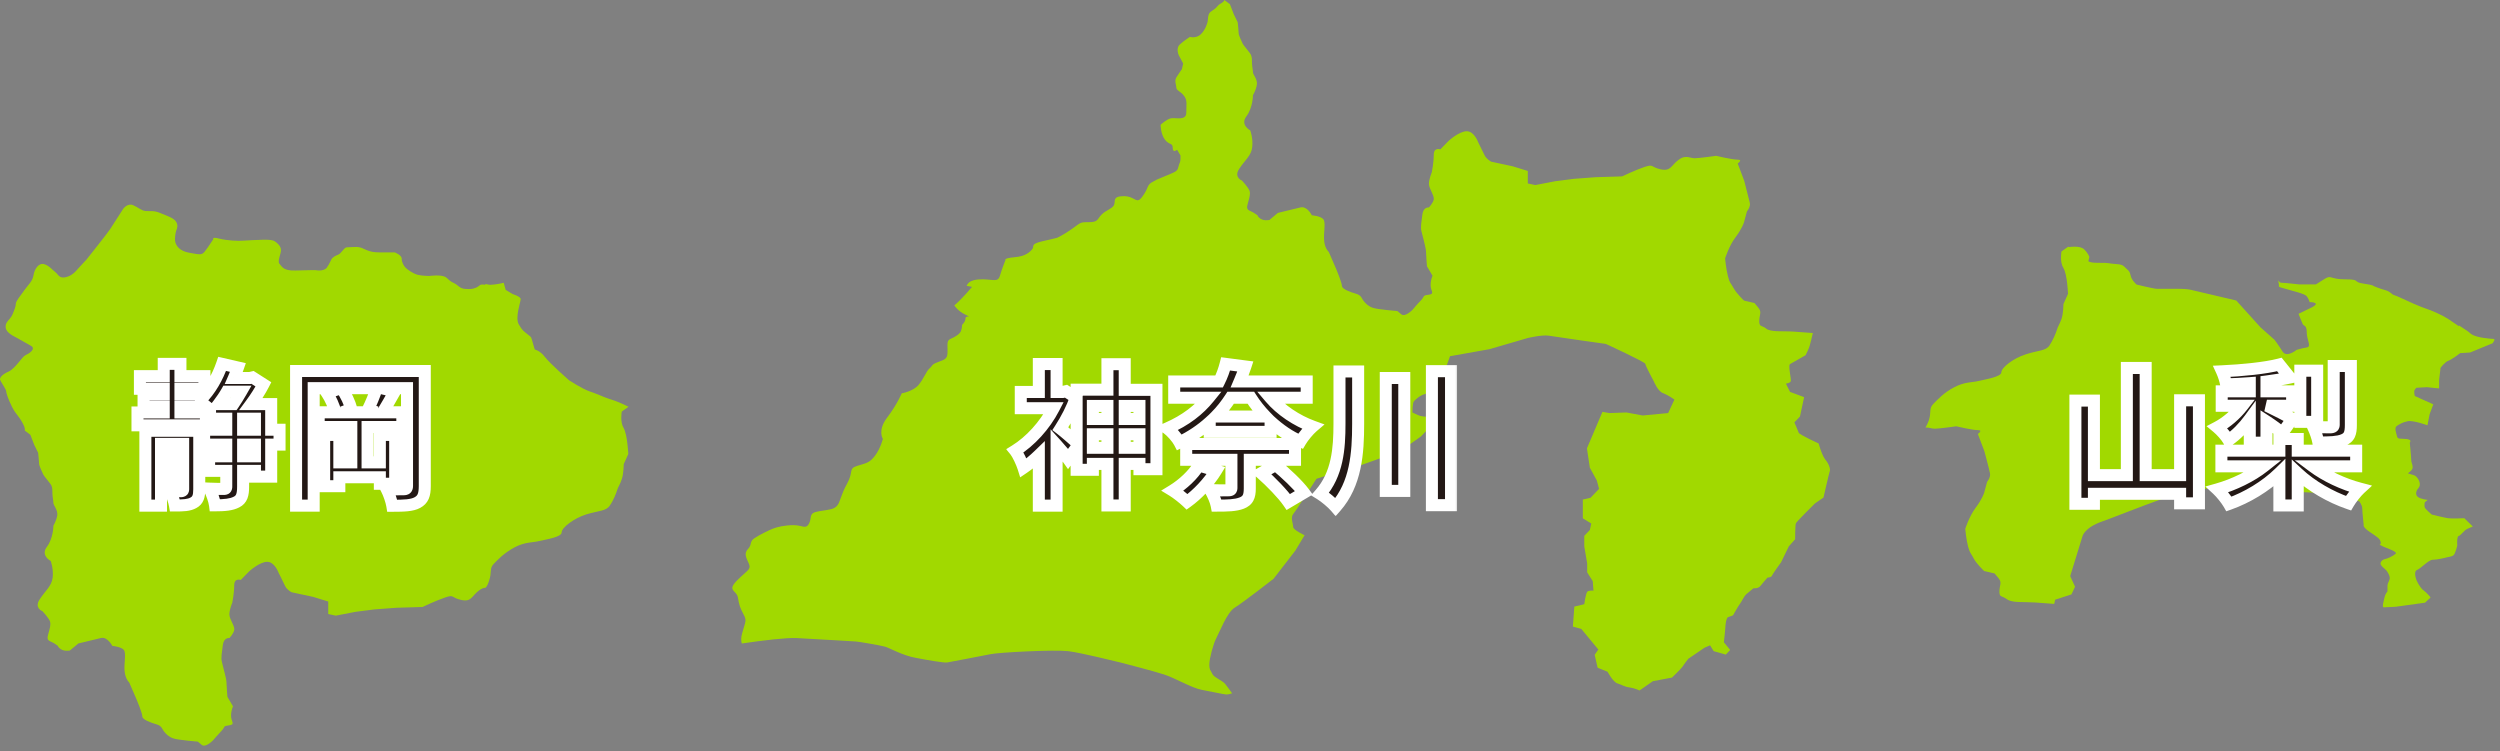 <svg width="396" height="119" viewBox="0 0 396 119" fill="none" xmlns="http://www.w3.org/2000/svg">
<rect x="0" y="0" width="396" height="119" fill="#808080" stroke="none"/>
<path d="M76.834 45.116C75.951 44.924 76.028 45.308 75.413 45.563C74.799 45.819 74.454 45.819 73.609 45.755C72.803 45.691 72.573 45.148 71.882 44.829C71.229 44.509 71.344 44.509 70.691 43.966C70.039 43.424 68.004 43.711 68.004 43.711C68.004 43.711 66.814 43.711 66.123 43.519C65.432 43.328 64.549 42.721 64.242 42.402C63.934 42.082 63.627 41.54 63.627 40.965C63.627 40.39 62.514 39.975 62.514 39.975H59.98C58.483 39.975 57.83 39.464 57.216 39.24C57.024 39.176 56.794 39.145 56.525 39.113C55.949 39.113 55.296 39.176 54.951 39.176C54.49 39.176 54.068 40.166 53.53 40.358C52.993 40.55 52.724 40.805 52.571 40.965C52.417 41.156 52.263 41.699 51.764 42.402C51.227 43.072 49.96 42.785 49.96 42.785C49.96 42.785 48.846 42.785 46.812 42.849C44.777 42.913 44.662 42.178 44.278 41.795C43.894 41.412 44.508 40.23 44.508 39.624C44.508 39.017 43.971 38.506 43.472 38.187C42.934 37.867 41.168 37.995 41.168 37.995C41.168 37.995 39.172 38.059 38.481 38.123C37.79 38.187 36.024 38.123 34.757 37.803C33.49 37.484 33.797 37.867 33.797 37.867C33.797 37.867 32.837 39.368 32.376 39.911C31.916 40.454 31.493 40.294 29.996 40.039C28.499 39.783 27.923 38.985 27.769 38.346C27.616 37.74 27.846 36.686 27.923 36.494C28 36.303 28.307 35.696 27.846 35.057C27.386 34.45 26.426 34.195 25.389 33.748C24.352 33.301 23.815 33.492 23.086 33.429C22.356 33.365 21.972 32.886 21.089 32.503C20.206 32.119 19.515 33.077 19.515 33.077C19.515 33.077 17.941 35.504 17.442 36.303C16.904 37.101 13.718 41.093 13.718 41.093L12.297 42.625C12.297 42.625 11.568 43.647 10.455 43.903C9.341 44.158 9.265 43.487 8.765 43.104C8.266 42.721 7.729 42.019 6.923 41.827C6.116 41.635 5.464 42.625 5.31 43.583C5.157 44.573 4.504 45.052 3.851 45.978C3.199 46.904 2.508 47.703 2.508 48.118C2.508 48.533 2.277 49.108 1.932 49.906C1.548 50.704 0.818 50.96 0.895 51.854C0.972 52.78 2.354 53.323 2.661 53.514C2.968 53.706 4.12 54.313 4.926 54.792C5.733 55.271 4.619 56.005 4.043 56.261C3.467 56.516 2.431 58.4 1.317 58.879C0.204 59.358 -0.065 59.933 0.012 60.156C0.089 60.412 0.972 61.689 0.972 61.945C0.972 62.2 1.279 63.222 1.932 64.499C2.584 65.776 2.968 65.776 3.698 67.245C3.928 67.692 3.967 67.98 3.928 68.203L4.811 68.874L5.425 70.471L6.04 71.716C6.04 71.716 6.193 73.089 6.193 73.44C6.193 73.792 6.654 74.686 6.808 75.069C6.961 75.452 7.998 76.57 8.151 76.921C8.305 77.304 8.305 77.656 8.305 78.166C8.305 78.677 8.458 79.284 8.458 79.667C8.458 80.05 9.188 80.785 9.073 81.647C8.919 82.509 8.458 83.276 8.458 83.276C8.458 83.276 8.458 85.255 7.422 86.629C6.385 88.002 8.036 88.864 8.036 88.864C8.036 88.864 8.497 90.109 8.343 91.482C8.19 92.856 7.153 93.59 6.27 94.963C5.387 96.336 6.731 96.815 6.731 96.815C6.731 96.815 7.767 97.933 7.921 98.444C8.074 98.955 7.921 99.434 7.614 100.551C7.307 101.669 7.921 101.413 8.804 102.052C9.687 102.659 8.804 102.052 9.418 102.659C10.032 103.266 11.069 103.042 11.069 103.042L12.413 101.924C12.413 101.924 14.947 101.318 15.983 101.062C17.02 100.807 17.788 102.308 17.788 102.308C17.788 102.308 19.131 102.435 19.592 102.914C20.053 103.425 19.592 105.15 19.745 106.395C19.899 107.64 20.475 108.119 20.475 108.119L21.665 110.866C21.665 110.866 22.548 112.973 22.548 113.484C22.548 113.995 23.892 114.474 24.775 114.729C25.658 114.985 25.658 115.464 25.965 115.847C26.272 116.23 26.694 116.709 27.462 116.965C28.192 117.22 31.34 117.476 31.34 117.476L31.954 117.987C32.568 118.498 33.758 117.252 33.758 117.252C33.758 117.252 34.488 116.39 35.102 115.751C35.717 115.113 35.256 115.017 36.292 114.889C37.329 114.761 36.599 114.282 36.599 113.388C36.599 112.494 36.907 111.887 36.907 111.887L36.024 110.387C36.024 110.387 35.87 108.535 35.87 108.024C35.87 107.513 35.256 105.405 35.141 104.798C34.987 104.192 35.141 103.425 35.294 102.18C35.448 100.935 36.331 101.062 36.331 101.062C36.331 101.062 36.945 100.456 37.099 99.817C37.252 99.21 36.331 98.093 36.331 97.326C36.331 96.56 36.791 95.474 36.791 95.474C36.791 95.474 37.099 93.973 37.099 92.728C37.099 91.482 38.135 91.866 38.135 91.866L39.479 90.493C39.479 90.493 41.13 88.992 42.32 88.992C43.51 88.992 44.124 90.716 44.124 90.716C44.124 90.716 44.892 92.217 45.161 92.824C45.468 93.462 46.197 93.814 46.197 93.814L49.614 94.548L51.995 95.282V97.262L53.185 97.518L56.333 96.911L59.327 96.528L62.744 96.272L66.929 96.145C66.929 96.145 69.002 95.155 70.499 94.644C71.997 94.133 71.382 94.644 73.033 95.027C74.684 95.41 74.684 94.42 75.874 93.526C76.296 93.207 76.642 93.111 76.949 93.079C77.141 92.824 77.333 92.472 77.487 91.93C77.947 90.556 77.487 90.077 78.216 89.311C78.946 88.545 79.867 87.587 81.518 86.692C83.169 85.83 84.359 85.958 85.395 85.703C86.432 85.447 88.966 85.096 88.966 84.329C88.966 83.563 90.924 82.094 92.843 81.487C94.801 80.881 95.992 80.977 96.567 80.114C97.182 79.252 97.604 78.135 97.757 77.624C97.911 77.113 98.218 76.761 98.487 75.899C98.794 75.037 98.794 73.536 98.794 73.536L99.523 71.908C99.523 71.908 99.37 68.81 98.794 67.82C98.18 66.83 98.487 65.202 98.487 65.202C98.487 65.202 98.986 64.819 99.562 64.435C99.178 64.244 98.026 63.701 97.642 63.573C97.182 63.445 95.723 62.903 95.723 62.903C95.723 62.903 94.456 62.36 93.343 61.977C92.229 61.593 90.156 60.252 90.156 60.252C90.156 60.252 87.123 57.602 86.317 56.548C85.511 55.494 84.704 55.366 84.704 55.366L84.397 54.313C84.09 53.259 84.244 53.514 83.591 52.971C82.938 52.429 82.785 52.429 82.171 51.375C81.556 50.321 82.478 47.798 82.478 47.383C82.478 46.968 81.211 46.585 81.211 46.585L80.097 45.914L79.79 44.797C79.253 44.924 78.715 45.02 78.408 45.052C77.64 45.116 77.794 45.18 76.911 44.988L76.834 45.116Z" fill="#A1D900"/>
<path d="M389.5 51.686C387.926 50.632 387.734 50.377 386.007 49.578C384.241 48.78 384.432 49.035 382.321 48.109C380.248 47.183 379.787 46.928 379.288 46.768C378.789 46.64 378.789 46.257 377.868 45.97C376.908 45.714 375.948 45.299 375.948 45.299C375.948 45.299 376.101 45.171 374.335 44.916C372.569 44.66 374.028 44.245 371.456 44.245C368.884 44.245 369.383 43.447 368.116 44.245L366.849 45.044H364.123C364.123 45.044 361.897 44.788 361.397 44.788C360.898 44.788 360.745 43.99 360.937 44.788C361.09 45.587 360.63 45.331 361.897 45.714C363.163 46.097 365.083 46.513 365.39 46.928C365.697 47.311 365.851 47.854 365.851 47.854C365.851 47.854 367.924 47.854 366.004 48.78L364.085 49.706C364.085 49.706 364.546 50.887 364.738 51.303C364.891 51.686 365.39 51.43 365.39 52.644C365.39 53.857 366.196 54.911 365.39 55.039C364.584 55.166 363.778 55.422 363.778 55.422C363.778 55.422 362.204 56.731 361.551 55.677C360.898 54.623 360.284 53.825 360.284 53.825L358.057 51.845L354.218 47.598L346.885 45.874C346.885 45.874 346.271 45.746 344.966 45.746H341.626C341.165 45.746 338.439 45.076 338.439 45.076C338.439 45.076 337.633 44.405 337.479 43.607C337.326 42.808 337.019 42.808 336.52 42.266C336.059 41.755 335.253 41.882 334.446 41.755C333.64 41.627 333.487 41.627 332.22 41.627C330.953 41.627 330.799 41.371 330.799 41.371L330.953 40.701C330.953 40.701 330.799 40.158 330.147 39.519C329.532 38.849 327.766 39.136 327.766 39.136C327.766 39.136 327.69 39.136 327.613 39.072C327.037 39.456 326.538 39.839 326.538 39.839C326.538 39.839 326.231 41.467 326.845 42.457C327.459 43.447 327.574 46.544 327.574 46.544L326.845 48.173C326.845 48.173 326.845 49.674 326.538 50.536C326.231 51.398 325.923 51.782 325.808 52.261C325.655 52.771 325.194 53.889 324.618 54.751C324.004 55.613 322.814 55.486 320.894 56.124C318.936 56.731 317.017 58.232 317.017 58.966C317.017 59.701 314.483 60.084 313.446 60.34C312.41 60.595 311.219 60.467 309.569 61.329C307.918 62.192 307.035 63.181 306.267 63.948C305.499 64.714 305.96 65.193 305.537 66.566C305.346 67.109 305.154 67.46 305 67.716C305.537 67.684 305.96 67.908 306.459 67.908C307.188 67.908 309.876 67.524 309.876 67.524C309.876 67.524 312.41 68.131 313.293 68.131C314.176 68.131 313.293 68.738 313.293 68.738L314.329 71.484C314.329 71.484 315.097 74.326 315.212 74.965C315.366 75.571 314.752 76.338 314.752 76.338L314.291 78.062C314.291 78.062 313.984 79.052 312.947 80.425C311.911 81.798 311.296 83.778 311.296 83.778C311.296 83.778 311.45 85.502 311.757 86.62C312.064 87.738 312.218 87.61 312.64 88.472C313.101 89.334 314.291 90.452 314.291 90.452L315.942 90.835L316.556 91.57C317.17 92.304 316.709 92.687 316.709 93.677C316.709 94.667 317.017 94.284 317.9 94.923C318.783 95.529 320.433 95.306 322.391 95.434C323.39 95.498 324.503 95.593 325.386 95.657C325.463 95.274 325.54 94.987 325.54 94.987L328.112 94.156L328.688 92.943L327.92 91.25L329.839 85.023C329.839 85.023 330.07 83.618 332.988 82.597C335.905 81.575 343.622 78.318 346.962 77.743C350.302 77.168 353.911 77.104 355.14 77.008C356.368 76.913 359.747 76.466 360.399 76.466C361.052 76.466 363.317 77.104 363.317 77.104C363.317 77.104 363.97 77.934 364.315 77.934C364.661 77.934 368.001 78.126 368.001 78.126L370.112 77.296C370.112 77.296 371.917 78.222 372.032 78.509C372.147 78.797 373.721 79.435 373.721 79.435C373.721 79.435 374.182 80.01 374.182 80.553C374.182 81.096 374.412 83.171 374.412 83.171C374.412 83.171 374.182 83.459 375.41 84.289C376.639 85.119 376.984 85.311 377.1 85.886C377.215 86.46 376.562 86.077 377.215 86.429C377.868 86.812 379.902 87.355 379.442 87.738C378.981 88.121 378.213 88.472 377.752 88.568C377.292 88.664 376.984 89.111 377.1 89.398C377.215 89.686 377.56 89.941 377.868 90.229C378.213 90.516 378.635 91.346 378.52 91.729C378.405 92.113 378.175 92.464 378.175 92.751V93.677C378.175 93.677 377.829 94.061 377.714 94.603C377.599 95.178 377.253 96.2 377.599 96.2C377.944 96.2 379.518 96.104 379.518 96.104L384.125 95.466L385.008 94.635C385.008 94.635 384.432 93.901 383.895 93.518C383.319 93.134 382.782 91.921 382.782 91.921C382.782 91.921 382.206 90.516 382.897 90.26C383.549 89.973 384.701 88.664 385.354 88.664C386.007 88.664 387.273 88.376 387.581 88.281C387.926 88.185 388.272 88.185 388.579 87.993C388.924 87.802 389.231 86.397 389.231 86.397C389.231 86.397 389.116 84.992 389.462 84.896C389.807 84.8 390.345 83.97 390.806 83.778C391.266 83.587 391.689 83.395 391.689 83.395L390.345 82.086C390.345 82.086 388.425 82.181 387.773 82.086C387.12 81.99 385.2 81.511 385.2 81.511C385.2 81.511 384.202 80.681 384.087 80.393C383.972 80.106 384.087 79.563 384.087 79.563L384.548 79.18C384.548 79.18 383.434 79.084 382.974 78.701C382.513 78.318 382.743 77.679 383.089 77.296C383.434 76.913 383.319 76.274 382.974 75.795C382.628 75.316 382.513 75.316 381.975 75.156L381.4 74.965C381.4 74.965 382.167 74.518 382.167 74.039C382.167 73.56 381.937 73.304 381.937 72.825C381.937 72.346 381.707 70.111 381.707 70.111C381.707 70.111 382.167 69.632 381.131 69.536C380.133 69.44 379.787 69.632 379.672 69.057C379.557 68.514 379.211 67.748 379.672 67.46C380.133 67.173 380.478 66.918 381.361 66.726C382.244 66.534 384.509 67.365 384.509 67.365L384.855 65.608L385.431 64.044L382.513 62.734C382.513 62.734 382.283 62 382.513 61.713L382.743 61.425L384.432 61.329C385.085 61.425 386.352 61.521 386.352 61.521V60.212L386.582 58.264C386.582 58.264 387.273 57.338 387.811 57.146C388.387 56.955 389.692 55.933 389.692 55.933L391.266 55.837L394.837 54.368L395.067 53.985C395.297 53.602 394.721 53.666 394.721 53.666C394.721 53.666 392.188 53.538 391.381 52.867C390.575 52.197 391.074 52.612 389.462 51.526L389.5 51.686Z" fill="#A1D900"/>
<path d="M279.858 52.082C278.975 51.476 278.667 51.827 278.667 50.837C278.667 49.847 279.128 49.464 278.514 48.729L277.9 47.995L276.249 47.612C276.249 47.612 275.059 46.494 274.598 45.632C274.137 44.77 273.984 44.898 273.715 43.78C273.408 42.662 273.254 40.938 273.254 40.938C273.254 40.938 273.868 38.958 274.905 37.585C275.942 36.212 276.249 35.222 276.249 35.222L276.709 33.498C276.709 33.498 277.324 32.763 277.17 32.124C277.017 31.518 276.287 28.644 276.287 28.644L275.251 25.898C275.251 25.898 276.134 25.291 275.251 25.291C274.368 25.291 271.834 24.684 271.834 24.684C271.834 24.684 269.146 25.067 268.417 25.067C267.918 25.067 267.534 24.812 266.958 24.876C266.651 24.876 266.305 25.003 265.883 25.323C264.693 26.185 264.693 27.175 263.042 26.823C261.391 26.44 262.005 25.961 260.508 26.44C259.011 26.951 256.938 27.941 256.938 27.941L252.753 28.069L249.336 28.324L246.342 28.708L243.193 29.314L242.003 29.059V27.079L239.623 26.345L236.206 25.61C236.206 25.61 235.477 25.227 235.17 24.62C234.862 24.013 234.133 22.513 234.133 22.513C234.133 22.513 233.519 20.788 232.329 20.788C231.138 20.788 229.488 22.289 229.488 22.289L228.144 23.662C228.144 23.662 227.107 23.279 227.107 24.524C227.107 25.77 226.8 27.271 226.8 27.271C226.8 27.271 226.339 28.388 226.339 29.123C226.339 29.857 227.222 30.975 227.107 31.613C226.954 32.22 226.339 32.859 226.339 32.859C226.339 32.859 225.456 32.731 225.303 33.977C225.149 35.222 224.996 35.956 225.149 36.595C225.303 37.202 225.879 39.341 225.879 39.82C225.879 40.299 226.032 42.183 226.032 42.183L226.915 43.684C226.915 43.684 226.608 44.291 226.608 45.185C226.608 46.079 227.338 46.558 226.301 46.686C225.264 46.813 225.687 46.941 225.111 47.548C224.497 48.155 223.767 49.049 223.767 49.049C223.767 49.049 222.577 50.294 221.963 49.783L221.349 49.272C221.349 49.272 218.2 49.017 217.471 48.761C216.703 48.506 216.281 48.027 215.974 47.644C215.667 47.261 215.667 46.782 214.784 46.526C213.901 46.271 212.557 45.792 212.557 45.281C212.557 44.77 211.674 42.662 211.674 42.662L210.484 39.916C210.484 39.916 209.869 39.405 209.754 38.192C209.601 36.946 210.061 35.222 209.601 34.711C209.14 34.2 207.796 34.104 207.796 34.104C207.796 34.104 207.067 32.603 205.992 32.859C204.955 33.114 202.421 33.721 202.421 33.721L201.078 34.839C201.078 34.839 200.041 35.094 199.427 34.456C198.813 33.849 199.734 34.456 198.813 33.849C197.93 33.21 197.315 33.465 197.622 32.348C197.93 31.23 198.083 30.719 197.93 30.24C197.776 29.729 196.739 28.612 196.739 28.612C196.739 28.612 195.396 28.101 196.279 26.76C197.162 25.387 198.237 24.652 198.352 23.279C198.505 21.906 198.045 20.66 198.045 20.66C198.045 20.66 196.394 19.798 197.43 18.425C198.467 17.052 198.467 15.072 198.467 15.072C198.467 15.072 198.928 14.338 199.081 13.444C199.235 12.582 198.467 11.815 198.467 11.464C198.467 11.113 198.313 10.474 198.313 9.963C198.313 9.452 198.313 9.101 198.16 8.718C198.006 8.334 196.97 7.217 196.816 6.866C196.663 6.482 196.202 5.62 196.202 5.237C196.202 4.854 196.048 3.513 196.048 3.513L195.434 2.267L194.82 0.671L193.937 0C193.822 0.447 193.246 0.511 192.9 0.926C192.401 1.533 192.171 1.533 191.71 1.916C191.288 2.299 191.365 3.129 191.288 3.449C191.211 3.768 190.904 4.79 190.174 5.46C189.445 6.131 188.485 5.844 188.485 5.844C188.485 5.844 187.525 6.45 186.873 7.057C186.22 7.664 186.719 8.75 186.719 8.75L187.41 10.059L187.218 10.953C187.218 10.953 186.681 11.687 186.335 12.262C185.99 12.837 186.335 13.444 186.335 13.891C186.335 14.338 187.026 14.466 187.564 15.2C188.101 15.934 187.909 16.509 187.909 17.85C187.909 19.192 186.143 18.585 185.452 18.744C184.761 18.904 183.84 19.766 183.84 19.766C183.84 19.766 183.84 21.235 184.531 22.129C185.222 23.023 185.759 22.576 185.759 23.439C185.759 24.301 186.45 23.726 186.45 23.726L186.988 24.62V25.195C186.988 25.77 186.796 25.77 186.642 26.504C186.45 27.239 186.105 27.239 183.993 28.133C181.882 29.027 183.993 28.133 182.765 28.708C181.536 29.314 182.074 29.602 180.999 31.071C179.962 32.539 179.924 31.071 178.004 31.071C176.085 31.071 176.776 31.965 176.43 32.539C176.085 33.114 175.202 33.274 174.472 34.008C173.781 34.743 173.935 35.19 172.514 35.19C171.094 35.19 171.286 35.19 169.865 36.212C168.445 37.234 167.408 37.681 167.408 37.681C167.408 37.681 166.717 37.84 164.951 38.255C163.185 38.703 163.876 38.99 163.531 39.437C163.185 39.884 162.456 40.618 160.69 40.746C158.924 40.906 159.269 41.193 159.269 41.193C159.269 41.193 158.732 42.502 158.386 43.684C158.041 44.866 157.158 44.131 155.046 44.259C153.626 44.355 153.242 44.929 153.126 45.281L153.971 45.44L153.088 46.462L152.397 47.197C151.706 47.931 151.168 48.378 151.168 48.378C151.168 48.378 151.706 49.272 152.934 49.847C154.163 50.422 152.934 49.847 152.934 50.422C152.934 50.997 152.397 51.444 152.397 51.444C152.397 51.444 152.397 52.019 152.205 52.466C152.013 52.913 151.322 53.36 150.631 53.647C149.94 53.934 150.093 54.382 150.093 55.563C150.093 56.745 149.902 56.872 148.673 57.319C147.444 57.766 147.79 57.894 147.252 58.341C146.715 58.788 146.369 59.938 145.486 60.992C144.603 62.014 142.837 62.301 142.837 62.301C142.837 62.301 142.108 64.057 140.534 66.133C138.96 68.177 139.843 69.518 139.843 69.518C139.843 69.518 139.497 70.987 138.614 72.168C137.731 73.35 137.194 73.35 135.773 73.797C134.353 74.244 135.236 74.691 134.199 76.575C133.124 78.491 133.124 79.513 132.587 80.119C132.049 80.694 131.512 80.694 129.746 80.981C127.98 81.269 128.671 81.876 128.172 82.897C127.634 83.919 127.097 83.185 125.715 83.185C124.333 83.185 123.066 83.472 122.375 83.76C121.684 84.047 120.417 84.654 119.534 85.229C118.651 85.803 119.188 86.25 118.459 86.985C117.768 87.719 118.267 88.454 118.651 89.348C118.996 90.242 118.305 90.37 116.693 91.998C115.119 93.627 116.693 93.467 116.885 94.649C117.077 95.83 117.23 96.277 117.768 97.299C118.305 98.321 118.113 98.321 117.576 100.237C117.345 101.003 117.384 101.514 117.499 101.929C120.993 101.418 124.486 101.003 126.137 101.067C130.053 101.259 135.197 101.61 135.543 101.61C135.889 101.61 139.574 102.249 140.227 102.44C140.879 102.632 143.029 103.845 145.026 104.197C147.022 104.58 149.594 105.027 150.055 104.931C150.516 104.835 155.545 103.909 156.889 103.622C158.233 103.334 166.947 102.887 169.213 103.143C171.439 103.43 176.584 104.74 177.697 104.995C178.811 105.282 182.726 106.304 184.416 106.847C186.105 107.39 188.792 108.987 190.366 109.274C191.94 109.561 193.937 110.008 194.282 110.008C194.628 110.008 195.165 109.817 195.165 109.817C195.165 109.817 194.513 108.891 194.052 108.316C193.591 107.773 192.248 107.294 192.017 106.719C191.787 106.176 191.557 106.176 191.557 105.25C191.557 104.324 192.209 101.897 192.67 101.067C193.131 100.237 194.359 96.98 195.588 96.245C196.816 95.511 201.73 91.679 201.73 91.679L205.186 87.208L206.645 84.781C206.645 84.781 204.84 83.951 204.84 83.472C204.84 82.993 204.379 81.971 204.84 81.429C205.301 80.886 208.526 75.84 208.526 75.84C208.526 75.84 212.442 74.531 213.209 74.435C214.016 74.34 221.924 71.37 221.924 71.37L225.073 69.135L226.762 67.378L226.416 66.069C226.416 66.069 225.303 65.973 224.957 65.877C224.612 65.781 223.729 65.335 223.729 65.335C223.729 65.335 223.729 63.834 223.959 63.578C224.19 63.291 224.842 62.748 225.303 62.556C225.764 62.365 227.76 61.822 227.76 61.822L229.68 56.425L235.937 55.308L241.965 53.551C241.965 53.551 244.192 53.008 245.305 53.168C246.418 53.36 254.365 54.477 254.365 54.477C254.365 54.477 260.623 57.351 260.623 57.639C260.623 57.926 261.967 60.417 261.967 60.417C261.967 60.417 262.62 62.014 263.426 62.269C264.194 62.556 265.23 63.291 265.23 63.291L264.232 65.43L260.201 65.814L257.629 65.335L254.941 65.43L253.828 65.239L251.371 71.019L251.832 74.084L252.945 76.128L253.29 77.437L251.947 78.842L250.718 79.129V82.099L252.062 82.929L251.832 83.951L250.949 84.877V86.538L251.409 89.252V90.657L252.292 92.062L252.407 93.563C252.407 93.563 251.64 93.467 251.409 93.755C251.179 94.042 250.949 95.703 250.949 95.703L249.375 96.086L249.144 99.247L250.488 99.63L253.175 102.887L252.599 103.718L253.06 105.761L254.634 106.4C254.634 106.4 255.517 108.061 256.208 108.252C256.861 108.444 257.322 108.795 258.128 108.891C258.896 108.987 259.702 109.37 259.702 109.37L261.813 107.901L264.846 107.326C264.846 107.326 266.305 105.921 266.536 105.57C266.766 105.187 267.419 104.356 267.419 104.356L269.991 102.6L270.874 102.217L271.45 103.143L273.369 103.686L274.06 102.951L273.062 101.738C273.062 101.738 273.293 99.694 273.293 99.407C273.293 99.119 273.408 97.81 273.753 97.746C274.099 97.65 274.521 97.459 274.521 97.459C274.521 97.459 275.404 95.862 275.634 95.607C275.865 95.319 276.21 94.489 276.633 94.106L277.746 93.18C277.746 93.18 278.514 93.276 278.859 92.797C279.205 92.35 279.973 91.487 279.973 91.487C279.973 91.487 280.549 91.487 280.664 91.2C280.779 90.913 282.123 89.061 282.123 89.061L283.351 86.538L284.349 85.42C284.349 85.42 284.349 83.185 284.465 82.897C284.58 82.61 287.497 79.736 287.497 79.736L288.841 78.81C288.841 78.81 289.724 74.914 289.839 74.627C289.955 74.34 289.724 73.509 289.187 72.871C288.611 72.232 288.073 70.252 288.073 70.252C288.073 70.252 285.04 68.847 284.925 68.56C284.81 68.272 284.234 66.899 284.234 66.899L285.117 65.973L285.77 62.908L283.543 62.077L282.89 60.768C282.89 60.768 283.582 60.672 283.658 60.385C283.773 60.097 283.198 57.862 283.543 57.671C283.889 57.479 286 56.266 286 56.266C286 56.266 286.576 55.148 286.653 54.765C286.73 54.509 286.998 53.456 287.152 52.753C286.269 52.689 285.117 52.593 284.157 52.529C282.199 52.402 280.587 52.657 279.666 52.019L279.858 52.082Z" fill="#A1D900"/>
<mask id="path-4-outside-1_114_10722" maskUnits="userSpaceOnUse" x="159" y="56" width="72" height="26" fill="black">
<rect fill="white" x="159" y="56" width="72" height="26"/>
<path d="M178.157 70.932H180.489V68.793H178.157V70.932ZM173.109 70.932H175.417V68.793H173.109V70.932ZM175.417 64.297H173.109V66.365H175.417V64.297ZM180.489 64.297H178.157V66.365H180.489V64.297ZM178.157 61.749H183.182V74.322H180.489V73.481H178.157V80.067H175.417V73.481H173.109V74.418H170.537V70.86L169.191 72.687C168.782 72.11 168.061 71.245 167.364 70.475V80.091H164.551V72.11C163.758 72.879 162.94 73.553 162.123 74.106C161.882 73.336 161.233 71.918 160.801 71.389C163.181 69.923 165.488 67.398 166.907 64.658H161.69V62.086H164.551V57.662H167.364V62.086H168.349L168.854 61.965L170.417 62.975C169.816 64.706 168.95 66.365 167.965 67.903C168.686 68.456 169.888 69.514 170.537 70.091V61.725H175.417V57.686H178.157V61.749ZM189.889 73.721L192.63 74.538C191.476 76.437 189.649 78.337 188.038 79.49C187.509 78.986 186.427 78.12 185.754 77.712C187.365 76.726 189 75.211 189.889 73.721ZM205.13 72.831H197.966V77.375C197.966 78.673 197.654 79.298 196.692 79.683C195.707 80.067 194.433 80.091 192.726 80.091C192.581 79.322 192.125 78.312 191.716 77.615C192.846 77.688 194.216 77.688 194.577 77.663C194.961 77.663 195.058 77.567 195.058 77.279V72.831H187.894V70.331H205.13V72.831ZM199.769 74.947L202.077 73.649C203.616 74.923 205.611 76.774 206.549 78.048L204.073 79.514C203.231 78.288 201.332 76.317 199.769 74.947ZM198.135 62.999H194.937C194.264 64.033 193.495 65.042 192.557 65.98H200.491C199.601 65.067 198.808 64.057 198.135 62.999ZM206.981 62.999H201.212C202.871 64.946 205.371 66.629 207.943 67.567C207.294 68.12 206.404 69.201 205.996 69.898C204.289 69.177 202.678 68.047 201.26 66.749V68.408H191.62V66.87C190.298 68.072 188.711 69.153 186.836 70.067C186.475 69.37 185.538 68.312 184.889 67.855C187.822 66.581 189.937 64.898 191.476 62.999H185.995V60.427H193.11C193.567 59.513 193.904 58.576 194.144 57.638L197.269 58.047C197.005 58.864 196.692 59.633 196.356 60.427H206.981V62.999ZM212.174 58.84H215.131V67.134C215.131 71.798 214.77 76.678 211.573 80.308C211.02 79.659 209.866 78.697 209.121 78.24C211.862 75.115 212.174 71.076 212.174 67.11V58.84ZM219.506 59.874H222.439V77.76H219.506V59.874ZM226.814 58.792H229.843V80.019H226.814V58.792Z"/>
</mask>
<path d="M178.157 70.932H180.489V68.793H178.157V70.932ZM173.109 70.932H175.417V68.793H173.109V70.932ZM175.417 64.297H173.109V66.365H175.417V64.297ZM180.489 64.297H178.157V66.365H180.489V64.297ZM178.157 61.749H183.182V74.322H180.489V73.481H178.157V80.067H175.417V73.481H173.109V74.418H170.537V70.86L169.191 72.687C168.782 72.11 168.061 71.245 167.364 70.475V80.091H164.551V72.11C163.758 72.879 162.94 73.553 162.123 74.106C161.882 73.336 161.233 71.918 160.801 71.389C163.181 69.923 165.488 67.398 166.907 64.658H161.69V62.086H164.551V57.662H167.364V62.086H168.349L168.854 61.965L170.417 62.975C169.816 64.706 168.95 66.365 167.965 67.903C168.686 68.456 169.888 69.514 170.537 70.091V61.725H175.417V57.686H178.157V61.749ZM189.889 73.721L192.63 74.538C191.476 76.437 189.649 78.337 188.038 79.49C187.509 78.986 186.427 78.12 185.754 77.712C187.365 76.726 189 75.211 189.889 73.721ZM205.13 72.831H197.966V77.375C197.966 78.673 197.654 79.298 196.692 79.683C195.707 80.067 194.433 80.091 192.726 80.091C192.581 79.322 192.125 78.312 191.716 77.615C192.846 77.688 194.216 77.688 194.577 77.663C194.961 77.663 195.058 77.567 195.058 77.279V72.831H187.894V70.331H205.13V72.831ZM199.769 74.947L202.077 73.649C203.616 74.923 205.611 76.774 206.549 78.048L204.073 79.514C203.231 78.288 201.332 76.317 199.769 74.947ZM198.135 62.999H194.937C194.264 64.033 193.495 65.042 192.557 65.98H200.491C199.601 65.067 198.808 64.057 198.135 62.999ZM206.981 62.999H201.212C202.871 64.946 205.371 66.629 207.943 67.567C207.294 68.12 206.404 69.201 205.996 69.898C204.289 69.177 202.678 68.047 201.26 66.749V68.408H191.62V66.87C190.298 68.072 188.711 69.153 186.836 70.067C186.475 69.37 185.538 68.312 184.889 67.855C187.822 66.581 189.937 64.898 191.476 62.999H185.995V60.427H193.11C193.567 59.513 193.904 58.576 194.144 57.638L197.269 58.047C197.005 58.864 196.692 59.633 196.356 60.427H206.981V62.999ZM212.174 58.84H215.131V67.134C215.131 71.798 214.77 76.678 211.573 80.308C211.02 79.659 209.866 78.697 209.121 78.24C211.862 75.115 212.174 71.076 212.174 67.11V58.84ZM219.506 59.874H222.439V77.76H219.506V59.874ZM226.814 58.792H229.843V80.019H226.814V58.792Z" fill="#231815"/>
<path d="M178.157 70.932H177.205V71.884H178.157V70.932ZM180.489 70.932V71.884H181.441V70.932H180.489ZM180.489 68.793H181.441V67.841H180.489V68.793ZM178.157 68.793V67.841H177.205V68.793H178.157ZM173.109 70.932H172.157V71.884H173.109V70.932ZM175.417 70.932V71.884H176.369V70.932H175.417ZM175.417 68.793H176.369V67.841H175.417V68.793ZM173.109 68.793V67.841H172.157V68.793H173.109ZM175.417 64.297H176.369V63.345H175.417V64.297ZM173.109 64.297V63.345H172.157V64.297H173.109ZM173.109 66.365H172.157V67.317H173.109V66.365ZM175.417 66.365V67.317H176.369V66.365H175.417ZM180.489 64.297H181.441V63.345H180.489V64.297ZM178.157 64.297V63.345H177.205V64.297H178.157ZM178.157 66.365H177.205V67.317H178.157V66.365ZM180.489 66.365V67.317H181.441V66.365H180.489ZM178.157 61.749H177.205V62.701H178.157V61.749ZM183.182 61.749H184.134V60.797H183.182V61.749ZM183.182 74.322V75.274H184.134V74.322H183.182ZM180.489 74.322H179.537V75.274H180.489V74.322ZM180.489 73.481H181.441V72.528H180.489V73.481ZM178.157 73.481V72.528H177.205V73.481H178.157ZM178.157 80.067V81.019H179.109V80.067H178.157ZM175.417 80.067H174.465V81.019H175.417V80.067ZM175.417 73.481H176.369V72.528H175.417V73.481ZM173.109 73.481V72.528H172.157V73.481H173.109ZM173.109 74.418V75.37H174.061V74.418H173.109ZM170.537 74.418H169.585V75.37H170.537V74.418ZM170.537 70.86H171.489V67.963L169.77 70.295L170.537 70.86ZM169.191 72.687L168.414 73.237L169.175 74.313L169.957 73.252L169.191 72.687ZM167.364 70.475L168.069 69.836L166.412 68.007V70.475H167.364ZM167.364 80.091V81.043H168.316V80.091H167.364ZM164.551 80.091H163.599V81.043H164.551V80.091ZM164.551 72.11H165.503V69.861L163.888 71.427L164.551 72.11ZM162.123 74.106L161.214 74.389L161.596 75.611L162.656 74.894L162.123 74.106ZM160.801 71.389L160.301 70.579L159.375 71.15L160.064 71.992L160.801 71.389ZM166.907 64.658L167.752 65.095L168.471 63.706H166.907V64.658ZM161.69 64.658H160.738V65.61H161.69V64.658ZM161.69 62.086V61.133H160.738V62.086H161.69ZM164.551 62.086V63.038H165.503V62.086H164.551ZM164.551 57.662V56.71H163.599V57.662H164.551ZM167.364 57.662H168.316V56.71H167.364V57.662ZM167.364 62.086H166.412V63.038H167.364V62.086ZM168.349 62.086V63.038H168.461L168.57 63.012L168.349 62.086ZM168.854 61.965L169.371 61.166L169.029 60.945L168.633 61.039L168.854 61.965ZM170.417 62.975L171.316 63.287L171.561 62.581L170.933 62.175L170.417 62.975ZM167.965 67.903L167.163 67.39L166.691 68.126L167.385 68.659L167.965 67.903ZM170.537 70.091L169.904 70.802L171.489 72.211V70.091H170.537ZM170.537 61.725V60.773H169.585V61.725H170.537ZM175.417 61.725V62.677H176.369V61.725H175.417ZM175.417 57.686V56.734H174.465V57.686H175.417ZM178.157 57.686H179.109V56.734H178.157V57.686ZM178.157 71.884H180.489V69.98H178.157V71.884ZM181.441 70.932V68.793H179.537V70.932H181.441ZM180.489 67.841H178.157V69.745H180.489V67.841ZM177.205 68.793V70.932H179.109V68.793H177.205ZM173.109 71.884H175.417V69.98H173.109V71.884ZM176.369 70.932V68.793H174.465V70.932H176.369ZM175.417 67.841H173.109V69.745H175.417V67.841ZM172.157 68.793V70.932H174.061V68.793H172.157ZM175.417 63.345H173.109V65.249H175.417V63.345ZM172.157 64.297V66.365H174.061V64.297H172.157ZM173.109 67.317H175.417V65.413H173.109V67.317ZM176.369 66.365V64.297H174.465V66.365H176.369ZM180.489 63.345H178.157V65.249H180.489V63.345ZM177.205 64.297V66.365H179.109V64.297H177.205ZM178.157 67.317H180.489V65.413H178.157V67.317ZM181.441 66.365V64.297H179.537V66.365H181.441ZM178.157 62.701H183.182V60.797H178.157V62.701ZM182.23 61.749V74.322H184.134V61.749H182.23ZM183.182 73.37H180.489V75.274H183.182V73.37ZM181.441 74.322V73.481H179.537V74.322H181.441ZM180.489 72.528H178.157V74.433H180.489V72.528ZM177.205 73.481V80.067H179.109V73.481H177.205ZM178.157 79.115H175.417V81.019H178.157V79.115ZM176.369 80.067V73.481H174.465V80.067H176.369ZM175.417 72.528H173.109V74.433H175.417V72.528ZM172.157 73.481V74.418H174.061V73.481H172.157ZM173.109 73.466H170.537V75.37H173.109V73.466ZM171.489 74.418V70.86H169.585V74.418H171.489ZM169.77 70.295L168.424 72.122L169.957 73.252L171.303 71.425L169.77 70.295ZM169.967 72.137C169.527 71.515 168.777 70.617 168.069 69.836L166.658 71.115C167.345 71.872 168.037 72.706 168.414 73.237L169.967 72.137ZM166.412 70.475V80.091H168.316V70.475H166.412ZM167.364 79.139H164.551V81.043H167.364V79.139ZM165.503 80.091V72.11H163.599V80.091H165.503ZM163.888 71.427C163.129 72.163 162.355 72.799 161.589 73.317L162.656 74.894C163.526 74.306 164.386 73.596 165.214 72.794L163.888 71.427ZM163.031 73.822C162.894 73.38 162.652 72.79 162.393 72.247C162.144 71.724 161.832 71.147 161.537 70.786L160.064 71.992C160.202 72.16 160.431 72.556 160.674 73.067C160.909 73.558 161.112 74.061 161.214 74.389L163.031 73.822ZM161.3 72.2C163.838 70.635 166.261 67.977 167.752 65.095L166.061 64.22C164.716 66.82 162.523 69.21 160.301 70.579L161.3 72.2ZM166.907 63.706H161.69V65.61H166.907V63.706ZM162.642 64.658V62.086H160.738V64.658H162.642ZM161.69 63.038H164.551V61.133H161.69V63.038ZM165.503 62.086V57.662H163.599V62.086H165.503ZM164.551 58.614H167.364V56.71H164.551V58.614ZM166.412 57.662V62.086H168.316V57.662H166.412ZM167.364 63.038H168.349V61.133H167.364V63.038ZM168.57 63.012L169.075 62.891L168.633 61.039L168.129 61.159L168.57 63.012ZM168.337 62.765L169.9 63.775L170.933 62.175L169.371 61.166L168.337 62.765ZM169.517 62.663C168.947 64.306 168.119 65.897 167.163 67.39L168.766 68.417C169.781 66.832 170.685 65.105 171.316 63.287L169.517 62.663ZM167.385 68.659C168.074 69.186 169.248 70.219 169.904 70.802L171.169 69.379C170.527 68.808 169.298 67.726 168.544 67.148L167.385 68.659ZM171.489 70.091V61.725H169.585V70.091H171.489ZM170.537 62.677H175.417V60.773H170.537V62.677ZM176.369 61.725V57.686H174.465V61.725H176.369ZM175.417 58.638H178.157V56.734H175.417V58.638ZM177.205 57.686V61.749H179.109V57.686H177.205ZM189.889 73.721L190.161 72.809L189.451 72.597L189.072 73.233L189.889 73.721ZM192.63 74.538L193.443 75.033L194.084 73.978L192.902 73.626L192.63 74.538ZM188.038 79.49L187.381 80.179L187.951 80.724L188.592 80.264L188.038 79.49ZM185.754 77.712L185.257 76.9L183.925 77.715L185.26 78.525L185.754 77.712ZM205.13 72.831V73.783H206.082V72.831H205.13ZM197.966 72.831V71.879H197.014V72.831H197.966ZM196.692 79.683L197.038 80.57L197.046 80.567L196.692 79.683ZM192.726 80.091L191.79 80.267L191.936 81.043H192.726V80.091ZM191.716 77.615L191.777 76.665L189.989 76.551L190.895 78.097L191.716 77.615ZM194.577 77.663V76.711H194.545L194.513 76.714L194.577 77.663ZM195.058 72.831H196.01V71.879H195.058V72.831ZM187.894 72.831H186.942V73.783H187.894V72.831ZM187.894 70.331V69.379H186.942V70.331H187.894ZM205.13 70.331H206.082V69.379H205.13V70.331ZM199.769 74.947L199.303 74.117L198.131 74.776L199.142 75.663L199.769 74.947ZM202.077 73.649L202.684 72.915L202.181 72.498L201.611 72.819L202.077 73.649ZM206.549 78.048L207.034 78.867L207.939 78.331L207.315 77.484L206.549 78.048ZM204.073 79.514L203.288 80.053L203.792 80.787L204.558 80.334L204.073 79.514ZM198.135 62.999L198.938 62.488L198.657 62.047H198.135V62.999ZM194.937 62.999V62.047H194.421L194.14 62.48L194.937 62.999ZM192.557 65.98L191.884 65.307L190.259 66.932H192.557V65.98ZM200.491 65.98V66.932H202.746L201.173 65.316L200.491 65.98ZM206.981 62.999V63.951H207.933V62.999H206.981ZM201.212 62.999V62.047H199.15L200.487 63.616L201.212 62.999ZM207.943 67.567L208.56 68.291L209.804 67.232L208.269 66.672L207.943 67.567ZM205.996 69.898L205.625 70.775L206.395 71.1L206.817 70.38L205.996 69.898ZM201.26 66.749L201.903 66.047L200.308 64.587V66.749H201.26ZM201.26 68.408V69.36H202.212V68.408H201.26ZM191.62 68.408H190.668V69.36H191.62V68.408ZM191.62 66.87H192.572V64.717L190.979 66.165L191.62 66.87ZM186.836 70.067L185.99 70.504L186.417 71.33L187.253 70.923L186.836 70.067ZM184.889 67.855L184.509 66.982L182.954 67.658L184.341 68.634L184.889 67.855ZM191.476 62.999L192.215 63.598L193.472 62.047H191.476V62.999ZM185.995 62.999H185.043V63.951H185.995V62.999ZM185.995 60.427V59.475H185.043V60.427H185.995ZM193.11 60.427V61.379H193.699L193.962 60.852L193.11 60.427ZM194.144 57.638L194.268 56.694L193.431 56.585L193.222 57.402L194.144 57.638ZM197.269 58.047L198.175 58.34L198.527 57.251L197.393 57.103L197.269 58.047ZM196.356 60.427L195.479 60.055L194.918 61.379H196.356V60.427ZM206.981 60.427H207.933V59.475H206.981V60.427ZM189.617 74.633L192.357 75.451L192.902 73.626L190.161 72.809L189.617 74.633ZM191.816 74.044C190.732 75.828 188.995 77.633 187.483 78.717L188.592 80.264C190.302 79.04 192.219 77.047 193.443 75.033L191.816 74.044ZM188.695 78.802C188.128 78.261 186.993 77.35 186.248 76.898L185.26 78.525C185.862 78.891 186.89 79.71 187.381 80.179L188.695 78.802ZM186.251 78.523C187.959 77.478 189.72 75.862 190.706 74.209L189.072 73.233C188.279 74.56 186.771 75.973 185.257 76.9L186.251 78.523ZM205.13 71.879H197.966V73.783H205.13V71.879ZM197.014 72.831V77.375H198.918V72.831H197.014ZM197.014 77.375C197.014 77.971 196.938 78.261 196.853 78.418C196.789 78.536 196.677 78.664 196.339 78.799L197.046 80.567C197.669 80.317 198.194 79.94 198.527 79.324C198.839 78.749 198.918 78.077 198.918 77.375H197.014ZM196.346 78.796C195.561 79.102 194.485 79.139 192.726 79.139V81.043C194.381 81.043 195.852 81.032 197.038 80.57L196.346 78.796ZM193.661 79.916C193.488 78.994 192.972 77.876 192.537 77.134L190.895 78.097C191.277 78.749 191.674 79.651 191.79 80.267L193.661 79.916ZM191.655 78.565C192.809 78.639 194.224 78.641 194.64 78.613L194.513 76.714C194.209 76.734 192.883 76.736 191.777 76.665L191.655 78.565ZM194.577 78.615C194.774 78.615 195.213 78.609 195.571 78.311C195.991 77.961 196.01 77.474 196.01 77.279H194.106C194.106 77.309 194.102 77.263 194.125 77.184C194.155 77.088 194.222 76.957 194.352 76.848C194.471 76.749 194.582 76.72 194.615 76.713C194.644 76.707 194.641 76.711 194.577 76.711V78.615ZM196.01 77.279V72.831H194.106V77.279H196.01ZM195.058 71.879H187.894V73.783H195.058V71.879ZM188.846 72.831V70.331H186.942V72.831H188.846ZM187.894 71.283H205.13V69.379H187.894V71.283ZM204.178 70.331V72.831H206.082V70.331H204.178ZM200.236 75.777L202.544 74.478L201.611 72.819L199.303 74.117L200.236 75.777ZM201.47 74.382C203.002 75.651 204.919 77.439 205.782 78.612L207.315 77.484C206.304 76.109 204.23 74.195 202.684 72.915L201.47 74.382ZM206.064 77.229L203.587 78.695L204.558 80.334L207.034 78.867L206.064 77.229ZM204.858 78.976C203.951 77.654 201.984 75.622 200.397 74.231L199.142 75.663C200.68 77.012 202.512 78.923 203.288 80.053L204.858 78.976ZM198.135 62.047H194.937V63.951H198.135V62.047ZM194.14 62.48C193.493 63.473 192.764 64.427 191.884 65.307L193.231 66.653C194.226 65.658 195.036 64.593 195.735 63.519L194.14 62.48ZM192.557 66.932H200.491V65.028H192.557V66.932ZM201.173 65.316C200.33 64.45 199.577 63.492 198.938 62.488L197.332 63.51C198.039 64.621 198.872 65.683 199.809 66.644L201.173 65.316ZM206.981 62.047H201.212V63.951H206.981V62.047ZM200.487 63.616C202.263 65.701 204.906 67.473 207.617 68.461L208.269 66.672C205.836 65.785 203.478 64.192 201.937 62.382L200.487 63.616ZM207.326 66.842C206.591 67.468 205.634 68.633 205.175 69.417L206.817 70.38C207.175 69.77 207.997 68.772 208.56 68.291L207.326 66.842ZM206.366 69.022C204.785 68.353 203.264 67.293 201.903 66.047L200.617 67.451C202.093 68.802 203.793 70.001 205.625 70.775L206.366 69.022ZM200.308 66.749V68.408H202.212V66.749H200.308ZM201.26 67.456H191.62V69.36H201.26V67.456ZM192.572 68.408V66.87H190.668V68.408H192.572ZM190.979 66.165C189.728 67.303 188.218 68.335 186.419 69.211L187.253 70.923C189.204 69.972 190.867 68.84 192.26 67.574L190.979 66.165ZM187.681 69.629C187.45 69.182 187.069 68.677 186.684 68.241C186.298 67.804 185.846 67.365 185.437 67.077L184.341 68.634C184.581 68.802 184.921 69.121 185.257 69.501C185.593 69.882 185.861 70.254 185.99 70.504L187.681 69.629ZM185.268 68.728C188.335 67.396 190.576 65.622 192.215 63.598L190.736 62.4C189.298 64.174 187.308 65.766 184.509 66.982L185.268 68.728ZM191.476 62.047H185.995V63.951H191.476V62.047ZM186.947 62.999V60.427H185.043V62.999H186.947ZM185.995 61.379H193.11V59.475H185.995V61.379ZM193.962 60.852C194.452 59.873 194.811 58.871 195.066 57.875L193.222 57.402C192.997 58.28 192.683 59.153 192.259 60.001L193.962 60.852ZM194.021 58.582L197.146 58.991L197.393 57.103L194.268 56.694L194.021 58.582ZM196.364 57.754C196.112 58.53 195.813 59.268 195.479 60.055L197.232 60.799C197.571 59.999 197.897 59.198 198.175 58.34L196.364 57.754ZM196.356 61.379H206.981V59.475H196.356V61.379ZM206.029 60.427V62.999H207.933V60.427H206.029ZM212.174 58.84V57.888H211.222V58.84H212.174ZM215.131 58.84H216.083V57.888H215.131V58.84ZM211.573 80.308L210.848 80.925L211.561 81.762L212.287 80.937L211.573 80.308ZM209.121 78.24L208.405 77.613L207.661 78.462L208.624 79.052L209.121 78.24ZM219.506 59.874V58.922H218.554V59.874H219.506ZM222.439 59.874H223.391V58.922H222.439V59.874ZM222.439 77.76V78.712H223.391V77.76H222.439ZM219.506 77.76H218.554V78.712H219.506V77.76ZM226.814 58.792V57.84H225.862V58.792H226.814ZM229.843 58.792H230.795V57.84H229.843V58.792ZM229.843 80.019V80.971H230.795V80.019H229.843ZM226.814 80.019H225.862V80.971H226.814V80.019ZM212.174 59.792H215.131V57.888H212.174V59.792ZM214.179 58.84V67.134H216.083V58.84H214.179ZM214.179 67.134C214.179 71.804 213.797 76.343 210.859 79.679L212.287 80.937C215.744 77.013 216.083 71.791 216.083 67.134H214.179ZM212.298 79.691C211.673 78.957 210.439 77.932 209.618 77.429L208.624 79.052C209.293 79.463 210.368 80.361 210.848 80.925L212.298 79.691ZM209.837 78.868C212.832 75.452 213.126 71.08 213.126 67.11H211.222C211.222 71.073 210.891 74.778 208.405 77.613L209.837 78.868ZM213.126 67.11V58.84H211.222V67.11H213.126ZM219.506 60.826H222.439V58.922H219.506V60.826ZM221.487 59.874V77.76H223.391V59.874H221.487ZM222.439 76.808H219.506V78.712H222.439V76.808ZM220.458 77.76V59.874H218.554V77.76H220.458ZM226.814 59.744H229.843V57.84H226.814V59.744ZM228.891 58.792V80.019H230.795V58.792H228.891ZM229.843 79.067H226.814V80.971H229.843V79.067ZM227.766 80.019V58.792H225.862V80.019H227.766Z" fill="white" mask="url(#path-4-outside-1_114_10722)"/>
<mask id="path-6-outside-2_114_10722" maskUnits="userSpaceOnUse" x="327" y="56" width="49" height="26" fill="black">
<rect fill="white" x="327" y="56" width="49" height="26"/>
<path d="M345.331 63.408H348.312V79.731H345.331V78.216H331.677V79.803H328.744V63.456H331.677V75.259H336.893V58.287H339.874V75.259H345.331V63.408ZM372.376 57.975V67.326C372.376 68.648 372.136 69.297 371.198 69.682C370.309 70.067 368.987 70.091 367.232 70.091C367.112 69.346 366.751 68.36 366.414 67.639C367.544 67.687 368.818 67.687 369.179 67.687C369.54 67.663 369.66 67.567 369.66 67.278V57.975H372.376ZM367.04 58.72V66.821H364.371V58.72H367.04ZM356.366 70.115V66.365C355.38 67.711 354.202 68.913 353 69.73C352.64 69.081 351.798 68.168 351.221 67.687C352.688 66.918 354.154 65.643 355.212 64.273H351.918V61.989H356.366V60.691C355.092 60.787 353.793 60.859 352.616 60.883C352.519 60.282 352.231 59.393 351.966 58.816C355.14 58.672 358.842 58.311 361.054 57.734L362.712 59.802C361.631 60.042 360.332 60.258 359.01 60.427V61.989H363.073V64.273H359.082C360.284 64.85 362.496 65.98 363.121 66.341L361.534 68.576C360.933 68.096 359.972 67.374 359.01 66.749V70.115H356.366ZM373.218 73.865H366.342C368.362 75.38 371.15 76.702 373.819 77.399C373.242 77.928 372.4 79.01 371.992 79.707C369.131 78.721 366.15 77.014 363.962 74.971V80.067H361.054V74.923C358.89 77.038 355.933 78.817 353.072 79.827C352.688 79.154 351.822 78.072 351.221 77.519C353.866 76.774 356.63 75.428 358.601 73.865H351.87V71.389H361.054V69.538H363.962V71.389H373.218V73.865Z"/>
</mask>
<path d="M345.331 63.408H348.312V79.731H345.331V78.216H331.677V79.803H328.744V63.456H331.677V75.259H336.893V58.287H339.874V75.259H345.331V63.408ZM372.376 57.975V67.326C372.376 68.648 372.136 69.297 371.198 69.682C370.309 70.067 368.987 70.091 367.232 70.091C367.112 69.346 366.751 68.36 366.414 67.639C367.544 67.687 368.818 67.687 369.179 67.687C369.54 67.663 369.66 67.567 369.66 67.278V57.975H372.376ZM367.04 58.72V66.821H364.371V58.72H367.04ZM356.366 70.115V66.365C355.38 67.711 354.202 68.913 353 69.73C352.64 69.081 351.798 68.168 351.221 67.687C352.688 66.918 354.154 65.643 355.212 64.273H351.918V61.989H356.366V60.691C355.092 60.787 353.793 60.859 352.616 60.883C352.519 60.282 352.231 59.393 351.966 58.816C355.14 58.672 358.842 58.311 361.054 57.734L362.712 59.802C361.631 60.042 360.332 60.258 359.01 60.427V61.989H363.073V64.273H359.082C360.284 64.85 362.496 65.98 363.121 66.341L361.534 68.576C360.933 68.096 359.972 67.374 359.01 66.749V70.115H356.366ZM373.218 73.865H366.342C368.362 75.38 371.15 76.702 373.819 77.399C373.242 77.928 372.4 79.01 371.992 79.707C369.131 78.721 366.15 77.014 363.962 74.971V80.067H361.054V74.923C358.89 77.038 355.933 78.817 353.072 79.827C352.688 79.154 351.822 78.072 351.221 77.519C353.866 76.774 356.63 75.428 358.601 73.865H351.87V71.389H361.054V69.538H363.962V71.389H373.218V73.865Z" fill="#231815"/>
<path d="M345.331 63.408V62.456H344.379V63.408H345.331ZM348.312 63.408H349.264V62.456H348.312V63.408ZM348.312 79.731V80.683H349.264V79.731H348.312ZM345.331 79.731H344.379V80.683H345.331V79.731ZM345.331 78.216H346.283V77.264H345.331V78.216ZM331.677 78.216V77.264H330.725V78.216H331.677ZM331.677 79.803V80.755H332.629V79.803H331.677ZM328.744 79.803H327.792V80.755H328.744V79.803ZM328.744 63.456V62.504H327.792V63.456H328.744ZM331.677 63.456H332.629V62.504H331.677V63.456ZM331.677 75.259H330.725V76.211H331.677V75.259ZM336.893 75.259V76.211H337.845V75.259H336.893ZM336.893 58.287V57.335H335.941V58.287H336.893ZM339.874 58.287H340.826V57.335H339.874V58.287ZM339.874 75.259H338.922V76.211H339.874V75.259ZM345.331 75.259V76.211H346.283V75.259H345.331ZM345.331 64.36H348.312V62.456H345.331V64.36ZM347.36 63.408V79.731H349.264V63.408H347.36ZM348.312 78.779H345.331V80.683H348.312V78.779ZM346.283 79.731V78.216H344.379V79.731H346.283ZM345.331 77.264H331.677V79.168H345.331V77.264ZM330.725 78.216V79.803H332.629V78.216H330.725ZM331.677 78.851H328.744V80.755H331.677V78.851ZM329.696 79.803V63.456H327.792V79.803H329.696ZM328.744 64.408H331.677V62.504H328.744V64.408ZM330.725 63.456V75.259H332.629V63.456H330.725ZM331.677 76.211H336.893V74.307H331.677V76.211ZM337.845 75.259V58.287H335.941V75.259H337.845ZM336.893 59.239H339.874V57.335H336.893V59.239ZM338.922 58.287V75.259H340.826V58.287H338.922ZM339.874 76.211H345.331V74.307H339.874V76.211ZM346.283 75.259V63.408H344.379V75.259H346.283ZM372.376 57.975H373.328V57.023H372.376V57.975ZM371.198 69.682L370.837 68.801L370.829 68.805L370.821 68.808L371.198 69.682ZM367.232 70.091L366.292 70.242L366.421 71.043H367.232V70.091ZM366.414 67.639L366.455 66.688L364.889 66.621L365.552 68.041L366.414 67.639ZM369.179 67.687V68.639H369.211L369.242 68.637L369.179 67.687ZM369.66 57.975V57.023H368.708V57.975H369.66ZM367.04 58.72H367.992V57.768H367.04V58.72ZM367.04 66.821V67.773H367.992V66.821H367.04ZM364.371 66.821H363.419V67.773H364.371V66.821ZM364.371 58.72V57.768H363.419V58.72H364.371ZM356.366 70.115H355.414V71.067H356.366V70.115ZM356.366 66.365H357.318V63.453L355.598 65.802L356.366 66.365ZM353 69.73L352.168 70.193L352.674 71.103L353.535 70.517L353 69.73ZM351.221 67.687L350.779 66.844L349.517 67.506L350.612 68.418L351.221 67.687ZM355.212 64.273L355.965 64.855L357.149 63.321H355.212V64.273ZM351.918 64.273H350.966V65.225H351.918V64.273ZM351.918 61.989V61.037H350.966V61.989H351.918ZM356.366 61.989V62.941H357.318V61.989H356.366ZM356.366 60.691H357.318V59.665L356.294 59.742L356.366 60.691ZM352.616 60.883L351.675 61.034L351.806 61.852L352.635 61.835L352.616 60.883ZM351.966 58.816L351.923 57.865L350.513 57.929L351.101 59.213L351.966 58.816ZM361.054 57.734L361.796 57.139L361.41 56.657L360.813 56.813L361.054 57.734ZM362.712 59.802L362.919 60.731L364.412 60.399L363.455 59.206L362.712 59.802ZM359.01 60.427L358.89 59.482L358.058 59.588V60.427H359.01ZM359.01 61.989H358.058V62.941H359.01V61.989ZM363.073 61.989H364.025V61.037H363.073V61.989ZM363.073 64.273V65.225H364.025V64.273H363.073ZM359.082 64.273V63.321L358.67 65.131L359.082 64.273ZM363.121 66.341L363.897 66.892L364.503 66.039L363.597 65.516L363.121 66.341ZM361.534 68.576L360.94 69.32L361.727 69.95L362.311 69.127L361.534 68.576ZM359.01 66.749L359.529 65.951L358.058 64.995V66.749H359.01ZM359.01 70.115V71.067H359.962V70.115H359.01ZM373.218 73.865V74.817H374.17V73.865H373.218ZM366.342 73.865V72.913H363.486L365.771 74.627L366.342 73.865ZM373.819 77.399L374.462 78.101L375.75 76.92L374.059 76.478L373.819 77.399ZM371.992 79.707L371.682 80.607L372.419 80.861L372.813 80.188L371.992 79.707ZM363.962 74.971L364.612 74.275L363.01 72.779V74.971H363.962ZM363.962 80.067V81.019H364.914V80.067H363.962ZM361.054 80.067H360.102V81.019H361.054V80.067ZM361.054 74.923H362.006V72.661L360.388 74.242L361.054 74.923ZM353.072 79.827L352.246 80.299L352.64 80.989L353.389 80.725L353.072 79.827ZM351.221 77.519L350.963 76.603L349.322 77.065L350.577 78.22L351.221 77.519ZM358.601 73.865L359.193 74.611L361.335 72.913H358.601V73.865ZM351.87 73.865H350.918V74.817H351.87V73.865ZM351.87 71.389V70.437H350.918V71.389H351.87ZM361.054 71.389V72.341H362.006V71.389H361.054ZM361.054 69.538V68.586H360.102V69.538H361.054ZM363.962 69.538H364.914V68.586H363.962V69.538ZM363.962 71.389H363.01V72.341H363.962V71.389ZM373.218 71.389H374.17V70.437H373.218V71.389ZM371.424 57.975V67.326H373.328V57.975H371.424ZM371.424 67.326C371.424 67.96 371.361 68.274 371.278 68.449C371.224 68.565 371.137 68.678 370.837 68.801L371.56 70.563C372.197 70.301 372.7 69.898 373 69.262C373.272 68.686 373.328 68.015 373.328 67.326H371.424ZM370.821 68.808C370.516 68.94 370.083 69.031 369.462 69.082C368.845 69.132 368.114 69.139 367.232 69.139V71.043C368.105 71.043 368.912 71.037 369.617 70.98C370.318 70.922 370.991 70.809 371.576 70.556L370.821 68.808ZM368.172 69.939C368.032 69.072 367.632 67.996 367.277 67.236L365.552 68.041C365.87 68.724 366.192 69.62 366.292 70.242L368.172 69.939ZM366.374 68.59C367.527 68.639 368.819 68.639 369.179 68.639V66.735C368.817 66.735 367.562 66.735 366.455 66.688L366.374 68.59ZM369.242 68.637C369.442 68.623 369.839 68.586 370.167 68.311C370.561 67.98 370.612 67.532 370.612 67.278H368.708C368.708 67.292 368.705 67.239 368.734 67.155C368.767 67.056 368.834 66.944 368.942 66.853C369.041 66.77 369.13 66.742 369.156 66.735C369.179 66.729 369.174 66.733 369.116 66.737L369.242 68.637ZM370.612 67.278V57.975H368.708V67.278H370.612ZM369.66 58.927H372.376V57.023H369.66V58.927ZM366.088 58.72V66.821H367.992V58.72H366.088ZM367.04 65.869H364.371V67.773H367.04V65.869ZM365.323 66.821V58.72H363.419V66.821H365.323ZM364.371 59.672H367.04V57.768H364.371V59.672ZM357.318 70.115V66.365H355.414V70.115H357.318ZM355.598 65.802C354.66 67.083 353.557 68.2 352.465 68.943L353.535 70.517C354.847 69.625 356.1 68.339 357.134 66.927L355.598 65.802ZM353.832 69.268C353.396 68.482 352.462 67.481 351.831 66.956L350.612 68.418C351.135 68.854 351.884 69.681 352.168 70.193L353.832 69.268ZM351.663 68.53C353.264 67.69 354.833 66.322 355.965 64.855L354.458 63.691C353.475 64.965 352.111 66.145 350.779 66.844L351.663 68.53ZM355.212 63.321H351.918V65.225H355.212V63.321ZM352.87 64.273V61.989H350.966V64.273H352.87ZM351.918 62.941H356.366V61.037H351.918V62.941ZM357.318 61.989V60.691H355.414V61.989H357.318ZM356.294 59.742C355.031 59.837 353.751 59.908 352.596 59.932L352.635 61.835C353.836 61.811 355.152 61.737 356.437 61.641L356.294 59.742ZM353.556 60.733C353.443 60.032 353.125 59.059 352.832 58.419L351.101 59.213C351.337 59.727 351.595 60.533 351.675 61.034L353.556 60.733ZM352.01 59.767C355.192 59.622 358.979 59.259 361.294 58.655L360.813 56.813C358.704 57.363 355.087 57.721 351.923 57.865L352.01 59.767ZM360.311 58.33L361.97 60.398L363.455 59.206L361.796 57.139L360.311 58.33ZM362.506 58.872C361.459 59.105 360.191 59.317 358.89 59.482L359.13 61.371C360.474 61.2 361.802 60.979 362.919 60.731L362.506 58.872ZM358.058 60.427V61.989H359.962V60.427H358.058ZM359.01 62.941H363.073V61.037H359.01V62.941ZM362.121 61.989V64.273H364.025V61.989H362.121ZM363.073 63.321H359.082V65.225H363.073V63.321ZM358.67 65.131C359.867 65.706 362.053 66.823 362.645 67.165L363.597 65.516C362.939 65.137 360.701 63.994 359.494 63.415L358.67 65.131ZM362.345 65.79L360.758 68.025L362.311 69.127L363.897 66.892L362.345 65.79ZM362.129 67.833C361.51 67.337 360.522 66.597 359.529 65.951L358.491 67.547C359.421 68.152 360.357 68.854 360.94 69.32L362.129 67.833ZM358.058 66.749V70.115H359.962V66.749H358.058ZM359.01 69.163H356.366V71.067H359.01V69.163ZM373.218 72.913H366.342V74.817H373.218V72.913ZM365.771 74.627C367.897 76.221 370.8 77.594 373.578 78.32L374.059 76.478C371.501 75.809 368.826 74.538 366.914 73.103L365.771 74.627ZM373.176 76.697C372.517 77.301 371.619 78.461 371.17 79.225L372.813 80.188C373.182 79.558 373.967 78.555 374.462 78.101L373.176 76.697ZM372.302 78.807C369.552 77.859 366.691 76.217 364.612 74.275L363.313 75.667C365.609 77.812 368.71 79.583 371.682 80.607L372.302 78.807ZM363.01 74.971V80.067H364.914V74.971H363.01ZM363.962 79.115H361.054V81.019H363.962V79.115ZM362.006 80.067V74.923H360.102V80.067H362.006ZM360.388 74.242C358.331 76.254 355.496 77.962 352.755 78.929L353.389 80.725C356.37 79.673 359.449 77.823 361.719 75.604L360.388 74.242ZM353.899 79.355C353.464 78.594 352.536 77.436 351.866 76.819L350.577 78.22C351.108 78.709 351.911 79.714 352.246 80.299L353.899 79.355ZM351.479 78.436C354.226 77.661 357.109 76.263 359.193 74.611L358.01 73.119C356.152 74.592 353.505 75.886 350.963 76.603L351.479 78.436ZM358.601 72.913H351.87V74.817H358.601V72.913ZM352.822 73.865V71.389H350.918V73.865H352.822ZM351.87 72.341H361.054V70.437H351.87V72.341ZM362.006 71.389V69.538H360.102V71.389H362.006ZM361.054 70.49H363.962V68.586H361.054V70.49ZM363.01 69.538V71.389H364.914V69.538H363.01ZM363.962 72.341H373.218V70.437H363.962V72.341ZM372.266 71.389V73.865H374.17V71.389H372.266Z" fill="white" mask="url(#path-6-outside-2_114_10722)"/>
<mask id="path-8-outside-3_114_10722" maskUnits="userSpaceOnUse" x="20" y="56" width="49" height="26" fill="black">
<rect fill="white" x="20" y="56" width="49" height="26"/>
<path d="M25.504 74.322H29.013V73.24H25.504V74.322ZM29.013 70.307H25.504V71.365H29.013V70.307ZM31.562 68.24V77.495C31.562 78.601 31.369 79.25 30.648 79.635C29.927 80.043 29.037 80.067 27.715 80.067C27.595 79.37 27.259 78.409 26.946 77.784C27.667 77.808 28.436 77.808 28.677 77.808C28.941 77.784 29.013 77.712 29.013 77.471V76.197H25.504V80.091H23.027V68.24H31.562ZM40.384 72.278V70.427H38.509V72.278H40.384ZM38.509 66.317V68.072H40.384V66.317H38.509ZM38.197 62.037H35.937C35.528 62.759 35.072 63.408 34.615 64.009H36.971C37.379 63.408 37.812 62.711 38.197 62.037ZM44.279 68.072V70.427H42.957V75.5H40.384V74.586H38.509V77.087C38.509 78.361 38.293 79.106 37.475 79.514C36.658 79.947 35.576 80.043 34.062 80.043C33.966 79.274 33.557 78.144 33.172 77.399C34.182 77.447 35.12 77.447 35.456 77.447C35.745 77.447 35.841 77.375 35.841 77.062V74.586H33.124V72.278H35.841V70.427H32.331V68.072H35.841V66.317H33.269V64.85C32.86 64.514 32.283 64.057 31.826 63.72V64.393H28.581V65.331H32.619V67.374H21.777V65.331H25.936V64.393H22.739V62.446H25.936V61.581H22.162V59.585H25.936V57.638H28.581V59.585H32.379V61.581H28.581V62.446H31.826V63.264C33.269 61.845 34.471 59.754 35.192 57.638L37.692 58.215C37.499 58.768 37.283 59.321 37.043 59.874H39.591L40 59.778L41.731 60.883C41.226 61.869 40.505 62.999 39.759 64.009H42.957V68.072H44.279ZM59.664 65.307L58.27 64.898C58.751 63.961 59.328 62.566 59.664 61.484H54.063C54.784 62.47 55.409 63.84 55.65 64.778L54.231 65.307H59.664ZM67.285 58.768V76.99C67.285 78.409 66.997 79.13 66.107 79.611C65.266 80.067 64.016 80.115 62.141 80.115C62.02 79.37 61.612 78.168 61.227 77.447C62.333 77.519 63.559 77.519 63.944 77.495C64.328 77.495 64.472 77.375 64.472 76.966V61.484H60.434L62.549 61.989C61.876 63.167 61.179 64.417 60.626 65.307H63.727V67.639H58.222V73.24H60.169V68.889H62.597V76.63H60.169V75.596H53.751V77.014H51.347V68.889H53.751V73.24H55.65V67.639H50.481V65.307H53.15C52.909 64.393 52.38 63.143 51.779 62.254L53.967 61.484H49.688V80.091H46.899V58.768H67.285Z"/>
</mask>
<path d="M25.504 74.322H29.013V73.24H25.504V74.322ZM29.013 70.307H25.504V71.365H29.013V70.307ZM31.562 68.24V77.495C31.562 78.601 31.369 79.25 30.648 79.635C29.927 80.043 29.037 80.067 27.715 80.067C27.595 79.37 27.259 78.409 26.946 77.784C27.667 77.808 28.436 77.808 28.677 77.808C28.941 77.784 29.013 77.712 29.013 77.471V76.197H25.504V80.091H23.027V68.24H31.562ZM40.384 72.278V70.427H38.509V72.278H40.384ZM38.509 66.317V68.072H40.384V66.317H38.509ZM38.197 62.037H35.937C35.528 62.759 35.072 63.408 34.615 64.009H36.971C37.379 63.408 37.812 62.711 38.197 62.037ZM44.279 68.072V70.427H42.957V75.5H40.384V74.586H38.509V77.087C38.509 78.361 38.293 79.106 37.475 79.514C36.658 79.947 35.576 80.043 34.062 80.043C33.966 79.274 33.557 78.144 33.172 77.399C34.182 77.447 35.12 77.447 35.456 77.447C35.745 77.447 35.841 77.375 35.841 77.062V74.586H33.124V72.278H35.841V70.427H32.331V68.072H35.841V66.317H33.269V64.85C32.86 64.514 32.283 64.057 31.826 63.72V64.393H28.581V65.331H32.619V67.374H21.777V65.331H25.936V64.393H22.739V62.446H25.936V61.581H22.162V59.585H25.936V57.638H28.581V59.585H32.379V61.581H28.581V62.446H31.826V63.264C33.269 61.845 34.471 59.754 35.192 57.638L37.692 58.215C37.499 58.768 37.283 59.321 37.043 59.874H39.591L40 59.778L41.731 60.883C41.226 61.869 40.505 62.999 39.759 64.009H42.957V68.072H44.279ZM59.664 65.307L58.27 64.898C58.751 63.961 59.328 62.566 59.664 61.484H54.063C54.784 62.47 55.409 63.84 55.65 64.778L54.231 65.307H59.664ZM67.285 58.768V76.99C67.285 78.409 66.997 79.13 66.107 79.611C65.266 80.067 64.016 80.115 62.141 80.115C62.02 79.37 61.612 78.168 61.227 77.447C62.333 77.519 63.559 77.519 63.944 77.495C64.328 77.495 64.472 77.375 64.472 76.966V61.484H60.434L62.549 61.989C61.876 63.167 61.179 64.417 60.626 65.307H63.727V67.639H58.222V73.24H60.169V68.889H62.597V76.63H60.169V75.596H53.751V77.014H51.347V68.889H53.751V73.24H55.65V67.639H50.481V65.307H53.15C52.909 64.393 52.38 63.143 51.779 62.254L53.967 61.484H49.688V80.091H46.899V58.768H67.285Z" fill="#231815"/>
<path d="M25.504 74.322H24.552V75.274H25.504V74.322ZM29.013 74.322V75.274H29.965V74.322H29.013ZM29.013 73.24H29.965V72.288H29.013V73.24ZM25.504 73.24V72.288H24.552V73.24H25.504ZM29.013 70.307H29.965V69.355H29.013V70.307ZM25.504 70.307V69.355H24.552V70.307H25.504ZM25.504 71.365H24.552V72.317H25.504V71.365ZM29.013 71.365V72.317H29.965V71.365H29.013ZM31.562 68.24H32.514V67.288H31.562V68.24ZM30.648 79.635L30.2 78.795L30.189 78.8L30.179 78.806L30.648 79.635ZM27.715 80.067L26.777 80.229L26.913 81.019H27.715V80.067ZM26.946 77.784L26.978 76.832L25.379 76.779L26.095 78.209L26.946 77.784ZM28.677 77.808V78.76H28.72L28.763 78.756L28.677 77.808ZM29.013 76.197H29.965V75.245H29.013V76.197ZM25.504 76.197V75.245H24.552V76.197H25.504ZM25.504 80.091V81.043H26.456V80.091H25.504ZM23.027 80.091H22.075V81.043H23.027V80.091ZM23.027 68.24V67.288H22.075V68.24H23.027ZM40.384 72.278V73.231H41.336V72.278H40.384ZM40.384 70.427H41.336V69.475H40.384V70.427ZM38.509 70.427V69.475H37.557V70.427H38.509ZM38.509 72.278H37.557V73.231H38.509V72.278ZM38.509 66.317V65.365H37.557V66.317H38.509ZM38.509 68.072H37.557V69.023H38.509V68.072ZM40.384 68.072V69.023H41.336V68.072H40.384ZM40.384 66.317H41.336V65.365H40.384V66.317ZM38.197 62.037L39.023 62.51L39.837 61.085H38.197V62.037ZM35.937 62.037V61.085H35.382L35.109 61.568L35.937 62.037ZM34.615 64.009L33.857 63.433L32.696 64.961H34.615V64.009ZM36.971 64.009V64.961H37.474L37.758 64.544L36.971 64.009ZM44.279 68.072H45.231V67.12H44.279V68.072ZM44.279 70.427V71.379H45.231V70.427H44.279ZM42.957 70.427V69.475H42.005V70.427H42.957ZM42.957 75.5V76.452H43.909V75.5H42.957ZM40.384 75.5H39.432V76.452H40.384V75.5ZM40.384 74.586H41.336V73.634H40.384V74.586ZM38.509 74.586V73.634H37.557V74.586H38.509ZM37.475 79.514L37.05 78.663L37.04 78.668L37.03 78.673L37.475 79.514ZM34.062 80.043L33.117 80.162L33.221 80.995H34.062V80.043ZM33.172 77.399L33.218 76.448L31.57 76.37L32.326 77.836L33.172 77.399ZM35.841 74.586H36.793V73.634H35.841V74.586ZM33.124 74.586H32.172V75.538H33.124V74.586ZM33.124 72.278V71.326H32.172V72.278H33.124ZM35.841 72.278V73.231H36.793V72.278H35.841ZM35.841 70.427H36.793V69.475H35.841V70.427ZM32.331 70.427H31.379V71.379H32.331V70.427ZM32.331 68.072V67.12H31.379V68.072H32.331ZM35.841 68.072V69.023H36.793V68.072H35.841ZM35.841 66.317H36.793V65.365H35.841V66.317ZM33.269 66.317H32.316V67.269H33.269V66.317ZM33.269 64.85H34.221V64.401L33.874 64.115L33.269 64.85ZM31.826 63.72L32.391 62.954L30.874 61.836V63.72H31.826ZM31.826 64.393V65.345H32.778V64.393H31.826ZM28.581 64.393V63.441H27.629V64.393H28.581ZM28.581 65.331H27.629V66.283H28.581V65.331ZM32.619 65.331H33.571V64.379H32.619V65.331ZM32.619 67.374V68.326H33.571V67.374H32.619ZM21.777 67.374H20.825V68.326H21.777V67.374ZM21.777 65.331V64.379H20.825V65.331H21.777ZM25.936 65.331V66.283H26.888V65.331H25.936ZM25.936 64.393H26.888V63.441H25.936V64.393ZM22.739 64.393H21.787V65.345H22.739V64.393ZM22.739 62.446V61.494H21.787V62.446H22.739ZM25.936 62.446V63.398H26.888V62.446H25.936ZM25.936 61.581H26.888V60.629H25.936V61.581ZM22.162 61.581H21.21V62.533H22.162V61.581ZM22.162 59.585V58.633H21.21V59.585H22.162ZM25.936 59.585V60.537H26.888V59.585H25.936ZM25.936 57.638V56.686H24.984V57.638H25.936ZM28.581 57.638H29.533V56.686H28.581V57.638ZM28.581 59.585H27.629V60.537H28.581V59.585ZM32.379 59.585H33.331V58.633H32.379V59.585ZM32.379 61.581V62.533H33.331V61.581H32.379ZM28.581 61.581V60.629H27.629V61.581H28.581ZM28.581 62.446H27.629V63.398H28.581V62.446ZM31.826 62.446H32.778V61.494H31.826V62.446ZM31.826 63.264H30.874V65.535L32.494 63.942L31.826 63.264ZM35.192 57.638L35.406 56.711L34.568 56.517L34.291 57.331L35.192 57.638ZM37.692 58.215L38.591 58.528L38.94 57.526L37.906 57.288L37.692 58.215ZM37.043 59.874L36.17 59.494L35.591 60.826H37.043V59.874ZM39.591 59.874V60.826H39.702L39.809 60.8L39.591 59.874ZM40 59.778L40.512 58.975L40.173 58.759L39.782 58.851L40 59.778ZM41.731 60.883L42.578 61.318L42.972 60.547L42.243 60.081L41.731 60.883ZM39.759 64.009L38.993 63.443L37.873 64.961H39.759V64.009ZM42.957 64.009H43.909V63.057H42.957V64.009ZM42.957 68.072H42.005V69.023H42.957V68.072ZM25.504 75.274H29.013V73.37H25.504V75.274ZM29.965 74.322V73.24H28.061V74.322H29.965ZM29.013 72.288H25.504V74.192H29.013V72.288ZM24.552 73.24V74.322H26.456V73.24H24.552ZM29.013 69.355H25.504V71.259H29.013V69.355ZM24.552 70.307V71.365H26.456V70.307H24.552ZM25.504 72.317H29.013V70.413H25.504V72.317ZM29.965 71.365V70.307H28.061V71.365H29.965ZM30.61 68.24V77.495H32.514V68.24H30.61ZM30.61 77.495C30.61 78.014 30.561 78.306 30.49 78.484C30.438 78.617 30.368 78.705 30.2 78.795L31.096 80.475C31.649 80.18 32.036 79.751 32.26 79.186C32.466 78.667 32.514 78.082 32.514 77.495H30.61ZM30.179 78.806C29.717 79.068 29.102 79.115 27.715 79.115V81.019C28.972 81.019 30.137 81.019 31.117 80.463L30.179 78.806ZM28.653 79.906C28.515 79.103 28.145 78.053 27.797 77.358L26.095 78.209C26.372 78.764 26.675 79.637 26.777 80.229L28.653 79.906ZM26.914 78.735C27.653 78.76 28.437 78.76 28.677 78.76V76.856C28.436 76.856 27.681 76.856 26.978 76.832L26.914 78.735ZM28.763 78.756C28.908 78.743 29.306 78.705 29.617 78.394C29.955 78.056 29.965 77.633 29.965 77.471H28.061C28.061 77.55 28.036 77.283 28.271 77.047C28.383 76.936 28.498 76.889 28.554 76.871C28.604 76.855 28.626 76.856 28.591 76.86L28.763 78.756ZM29.965 77.471V76.197H28.061V77.471H29.965ZM29.013 75.245H25.504V77.149H29.013V75.245ZM24.552 76.197V80.091H26.456V76.197H24.552ZM25.504 79.139H23.027V81.043H25.504V79.139ZM23.979 80.091V68.24H22.075V80.091H23.979ZM23.027 69.192H31.562V67.288H23.027V69.192ZM41.336 72.278V70.427H39.432V72.278H41.336ZM40.384 69.475H38.509V71.379H40.384V69.475ZM37.557 70.427V72.278H39.461V70.427H37.557ZM38.509 73.231H40.384V71.326H38.509V73.231ZM37.557 66.317V68.072H39.461V66.317H37.557ZM38.509 69.023H40.384V67.12H38.509V69.023ZM41.336 68.072V66.317H39.432V68.072H41.336ZM40.384 65.365H38.509V67.269H40.384V65.365ZM38.197 61.085H35.937V62.989H38.197V61.085ZM35.109 61.568C34.729 62.239 34.299 62.85 33.857 63.433L35.373 64.585C35.844 63.965 36.328 63.279 36.765 62.507L35.109 61.568ZM34.615 64.961H36.971V63.057H34.615V64.961ZM37.758 64.544C38.182 63.92 38.628 63.202 39.023 62.51L37.37 61.565C36.996 62.219 36.577 62.895 36.183 63.473L37.758 64.544ZM43.327 68.072V70.427H45.231V68.072H43.327ZM44.279 69.475H42.957V71.379H44.279V69.475ZM42.005 70.427V75.5H43.909V70.427H42.005ZM42.957 74.548H40.384V76.452H42.957V74.548ZM41.336 75.5V74.586H39.432V75.5H41.336ZM40.384 73.634H38.509V75.538H40.384V73.634ZM37.557 74.586V77.087H39.461V74.586H37.557ZM37.557 77.087C37.557 77.692 37.502 78.05 37.413 78.276C37.344 78.452 37.25 78.563 37.05 78.663L37.901 80.366C38.518 80.058 38.941 79.591 39.185 78.974C39.408 78.406 39.461 77.755 39.461 77.087H37.557ZM37.03 78.673C36.446 78.983 35.588 79.091 34.062 79.091V80.995C35.565 80.995 36.871 80.912 37.921 80.356L37.03 78.673ZM35.006 79.925C34.892 79.009 34.434 77.769 34.018 76.962L32.326 77.836C32.679 78.52 33.039 79.539 33.117 80.162L35.006 79.925ZM33.127 78.35C34.161 78.399 35.118 78.399 35.456 78.399V76.495C35.121 76.495 34.203 76.495 33.218 76.448L33.127 78.35ZM35.456 78.399C35.603 78.399 36.056 78.401 36.412 78.062C36.782 77.711 36.793 77.246 36.793 77.062H34.889C34.889 77.101 34.885 77.072 34.901 77.009C34.921 76.935 34.974 76.803 35.101 76.682C35.226 76.562 35.356 76.519 35.42 76.504C35.475 76.491 35.498 76.495 35.456 76.495V78.399ZM36.793 77.062V74.586H34.889V77.062H36.793ZM35.841 73.634H33.124V75.538H35.841V73.634ZM34.076 74.586V72.278H32.172V74.586H34.076ZM33.124 73.231H35.841V71.326H33.124V73.231ZM36.793 72.278V70.427H34.889V72.278H36.793ZM35.841 69.475H32.331V71.379H35.841V69.475ZM33.283 70.427V68.072H31.379V70.427H33.283ZM32.331 69.023H35.841V67.12H32.331V69.023ZM36.793 68.072V66.317H34.889V68.072H36.793ZM35.841 65.365H33.269V67.269H35.841V65.365ZM34.221 66.317V64.85H32.316V66.317H34.221ZM33.874 64.115C33.456 63.771 32.865 63.303 32.391 62.954L31.261 64.487C31.701 64.81 32.264 65.256 32.663 65.585L33.874 64.115ZM30.874 63.72V64.393H32.778V63.72H30.874ZM31.826 63.441H28.581V65.345H31.826V63.441ZM27.629 64.393V65.331H29.533V64.393H27.629ZM28.581 66.283H32.619V64.379H28.581V66.283ZM31.667 65.331V67.374H33.571V65.331H31.667ZM32.619 66.422H21.777V68.326H32.619V66.422ZM22.729 67.374V65.331H20.825V67.374H22.729ZM21.777 66.283H25.936V64.379H21.777V66.283ZM26.888 65.331V64.393H24.984V65.331H26.888ZM25.936 63.441H22.739V65.345H25.936V63.441ZM23.691 64.393V62.446H21.787V64.393H23.691ZM22.739 63.398H25.936V61.494H22.739V63.398ZM26.888 62.446V61.581H24.984V62.446H26.888ZM25.936 60.629H22.162V62.533H25.936V60.629ZM23.114 61.581V59.585H21.21V61.581H23.114ZM22.162 60.537H25.936V58.633H22.162V60.537ZM26.888 59.585V57.638H24.984V59.585H26.888ZM25.936 58.59H28.581V56.686H25.936V58.59ZM27.629 57.638V59.585H29.533V57.638H27.629ZM28.581 60.537H32.379V58.633H28.581V60.537ZM31.427 59.585V61.581H33.331V59.585H31.427ZM32.379 60.629H28.581V62.533H32.379V60.629ZM27.629 61.581V62.446H29.533V61.581H27.629ZM28.581 63.398H31.826V61.494H28.581V63.398ZM30.874 62.446V63.264H32.778V62.446H30.874ZM32.494 63.942C34.065 62.397 35.336 60.166 36.093 57.945L34.291 57.331C33.605 59.341 32.472 61.293 31.159 62.585L32.494 63.942ZM34.978 58.566L37.478 59.143L37.906 57.288L35.406 56.711L34.978 58.566ZM36.793 57.902C36.608 58.432 36.401 58.963 36.17 59.494L37.916 60.253C38.166 59.679 38.391 59.104 38.591 58.528L36.793 57.902ZM37.043 60.826H39.591V58.922H37.043V60.826ZM39.809 60.8L40.218 60.704L39.782 58.851L39.373 58.947L39.809 60.8ZM39.487 60.58L41.218 61.686L42.243 60.081L40.512 58.975L39.487 60.58ZM40.883 60.45C40.407 61.379 39.716 62.465 38.993 63.443L40.525 64.574C41.293 63.533 42.044 62.359 42.578 61.318L40.883 60.45ZM39.759 64.961H42.957V63.057H39.759V64.961ZM42.005 64.009V68.072H43.909V64.009H42.005ZM42.957 69.023H44.279V67.12H42.957V69.023ZM59.664 65.307V66.259L59.932 64.393L59.664 65.307ZM58.27 64.898L57.423 64.464L56.898 65.488L58.002 65.812L58.27 64.898ZM59.664 61.484L60.573 61.767L60.958 60.532H59.664V61.484ZM54.063 61.484V60.532H52.187L53.295 62.047L54.063 61.484ZM55.65 64.778L55.982 65.67L56.785 65.371L56.572 64.541L55.65 64.778ZM54.231 65.307L53.899 64.415L54.231 66.259V65.307ZM67.285 58.768H68.237V57.816H67.285V58.768ZM66.107 79.611L65.654 78.773L65.653 78.774L66.107 79.611ZM62.141 80.115L61.201 80.267L61.33 81.067H62.141V80.115ZM61.227 77.447L61.289 76.497L59.582 76.386L60.387 77.895L61.227 77.447ZM63.944 77.495V76.543H63.914L63.884 76.545L63.944 77.495ZM64.472 61.484H65.424V60.532H64.472V61.484ZM60.434 61.484V60.532L60.213 62.41L60.434 61.484ZM62.549 61.989L63.376 62.462L64.006 61.358L62.77 61.063L62.549 61.989ZM60.626 65.307L59.818 64.804L58.913 66.259H60.626V65.307ZM63.727 65.307H64.679V64.355H63.727V65.307ZM63.727 67.639V68.591H64.679V67.639H63.727ZM58.222 67.639V66.687H57.27V67.639H58.222ZM58.222 73.24H57.27V74.192H58.222V73.24ZM60.169 73.24V74.192H61.121V73.24H60.169ZM60.169 68.889V67.937H59.217V68.889H60.169ZM62.597 68.889H63.549V67.937H62.597V68.889ZM62.597 76.63V77.582H63.549V76.63H62.597ZM60.169 76.63H59.217V77.582H60.169V76.63ZM60.169 75.596H61.121V74.644H60.169V75.596ZM53.751 75.596V74.644H52.799V75.596H53.751ZM53.751 77.014V77.966H54.703V77.014H53.751ZM51.347 77.014H50.395V77.966H51.347V77.014ZM51.347 68.889V67.937H50.395V68.889H51.347ZM53.751 68.889H54.703V67.937H53.751V68.889ZM53.751 73.24H52.799V74.192H53.751V73.24ZM55.65 73.24V74.192H56.602V73.24H55.65ZM55.65 67.639H56.602V66.687H55.65V67.639ZM50.481 67.639H49.529V68.591H50.481V67.639ZM50.481 65.307V64.355H49.529V65.307H50.481ZM53.15 65.307V66.259H54.385L54.07 65.065L53.15 65.307ZM51.779 62.254L51.464 61.356L50.3 61.765L50.99 62.787L51.779 62.254ZM53.967 61.484L54.283 62.383L53.967 60.532V61.484ZM49.688 61.484V60.532H48.736V61.484H49.688ZM49.688 80.091V81.043H50.64V80.091H49.688ZM46.899 80.091H45.947V81.043H46.899V80.091ZM46.899 58.768V57.816H45.947V58.768H46.899ZM59.932 64.393L58.538 63.985L58.002 65.812L59.397 66.22L59.932 64.393ZM59.117 65.333C59.622 64.348 60.22 62.903 60.573 61.767L58.755 61.202C58.436 62.23 57.88 63.573 57.423 64.464L59.117 65.333ZM59.664 60.532H54.063V62.437H59.664V60.532ZM53.295 62.047C53.946 62.936 54.518 64.196 54.728 65.014L56.572 64.541C56.301 63.485 55.623 62.004 54.831 60.922L53.295 62.047ZM55.317 63.886L53.899 64.415L54.564 66.199L55.982 65.67L55.317 63.886ZM54.231 66.259H59.664V64.355H54.231V66.259ZM66.333 58.768V76.99H68.237V58.768H66.333ZM66.333 76.99C66.333 77.655 66.262 78.032 66.158 78.269C66.072 78.465 65.942 78.618 65.654 78.773L66.56 80.448C67.162 80.123 67.62 79.675 67.901 79.035C68.164 78.436 68.237 77.744 68.237 76.99H66.333ZM65.653 78.774C65.389 78.917 65.008 79.025 64.411 79.088C63.815 79.151 63.081 79.163 62.141 79.163V81.067C63.075 81.067 63.904 81.056 64.612 80.981C65.32 80.906 65.984 80.761 66.561 80.447L65.653 78.774ZM63.08 79.964C62.943 79.11 62.498 77.808 62.067 76.999L60.387 77.895C60.725 78.528 61.098 79.631 61.201 80.267L63.08 79.964ZM61.165 78.397C62.296 78.471 63.565 78.473 64.003 78.445L63.884 76.545C63.553 76.566 62.369 76.568 61.289 76.497L61.165 78.397ZM63.944 78.447C64.18 78.447 64.645 78.424 65.013 78.069C65.389 77.707 65.424 77.232 65.424 76.966H63.52C63.52 77.02 63.515 77.008 63.528 76.961C63.544 76.904 63.588 76.798 63.691 76.699C63.794 76.6 63.898 76.562 63.948 76.549C63.989 76.538 63.998 76.543 63.944 76.543V78.447ZM65.424 76.966V61.484H63.52V76.966H65.424ZM64.472 60.532H60.434V62.437H64.472V60.532ZM60.213 62.41L62.328 62.915L62.77 61.063L60.655 60.559L60.213 62.41ZM61.723 61.517C61.04 62.712 60.358 63.935 59.818 64.804L61.434 65.809C62 64.9 62.712 63.623 63.376 62.462L61.723 61.517ZM60.626 66.259H63.727V64.355H60.626V66.259ZM62.775 65.307V67.639H64.679V65.307H62.775ZM63.727 66.687H58.222V68.591H63.727V66.687ZM57.27 67.639V73.24H59.174V67.639H57.27ZM58.222 74.192H60.169V72.288H58.222V74.192ZM61.121 73.24V68.889H59.217V73.24H61.121ZM60.169 69.841H62.597V67.937H60.169V69.841ZM61.645 68.889V76.63H63.549V68.889H61.645ZM62.597 75.678H60.169V77.582H62.597V75.678ZM61.121 76.63V75.596H59.217V76.63H61.121ZM60.169 74.644H53.751V76.548H60.169V74.644ZM52.799 75.596V77.014H54.703V75.596H52.799ZM53.751 76.062H51.347V77.966H53.751V76.062ZM52.299 77.014V68.889H50.395V77.014H52.299ZM51.347 69.841H53.751V67.937H51.347V69.841ZM52.799 68.889V73.24H54.703V68.889H52.799ZM53.751 74.192H55.65V72.288H53.751V74.192ZM56.602 73.24V67.639H54.698V73.24H56.602ZM55.65 66.687H50.481V68.591H55.65V66.687ZM51.433 67.639V65.307H49.529V67.639H51.433ZM50.481 66.259H53.15V64.355H50.481V66.259ZM54.07 65.065C53.806 64.061 53.236 62.71 52.568 61.721L50.99 62.787C51.524 63.577 52.012 64.726 52.229 65.549L54.07 65.065ZM52.095 63.152L54.283 62.383L53.651 60.586L51.464 61.356L52.095 63.152ZM53.967 60.532H49.688V62.437H53.967V60.532ZM48.736 61.484V80.091H50.64V61.484H48.736ZM49.688 79.139H46.899V81.043H49.688V79.139ZM47.851 80.091V58.768H45.947V80.091H47.851ZM46.899 59.72H67.285V57.816H46.899V59.72Z" fill="white" mask="url(#path-8-outside-3_114_10722)"/>
</svg>
